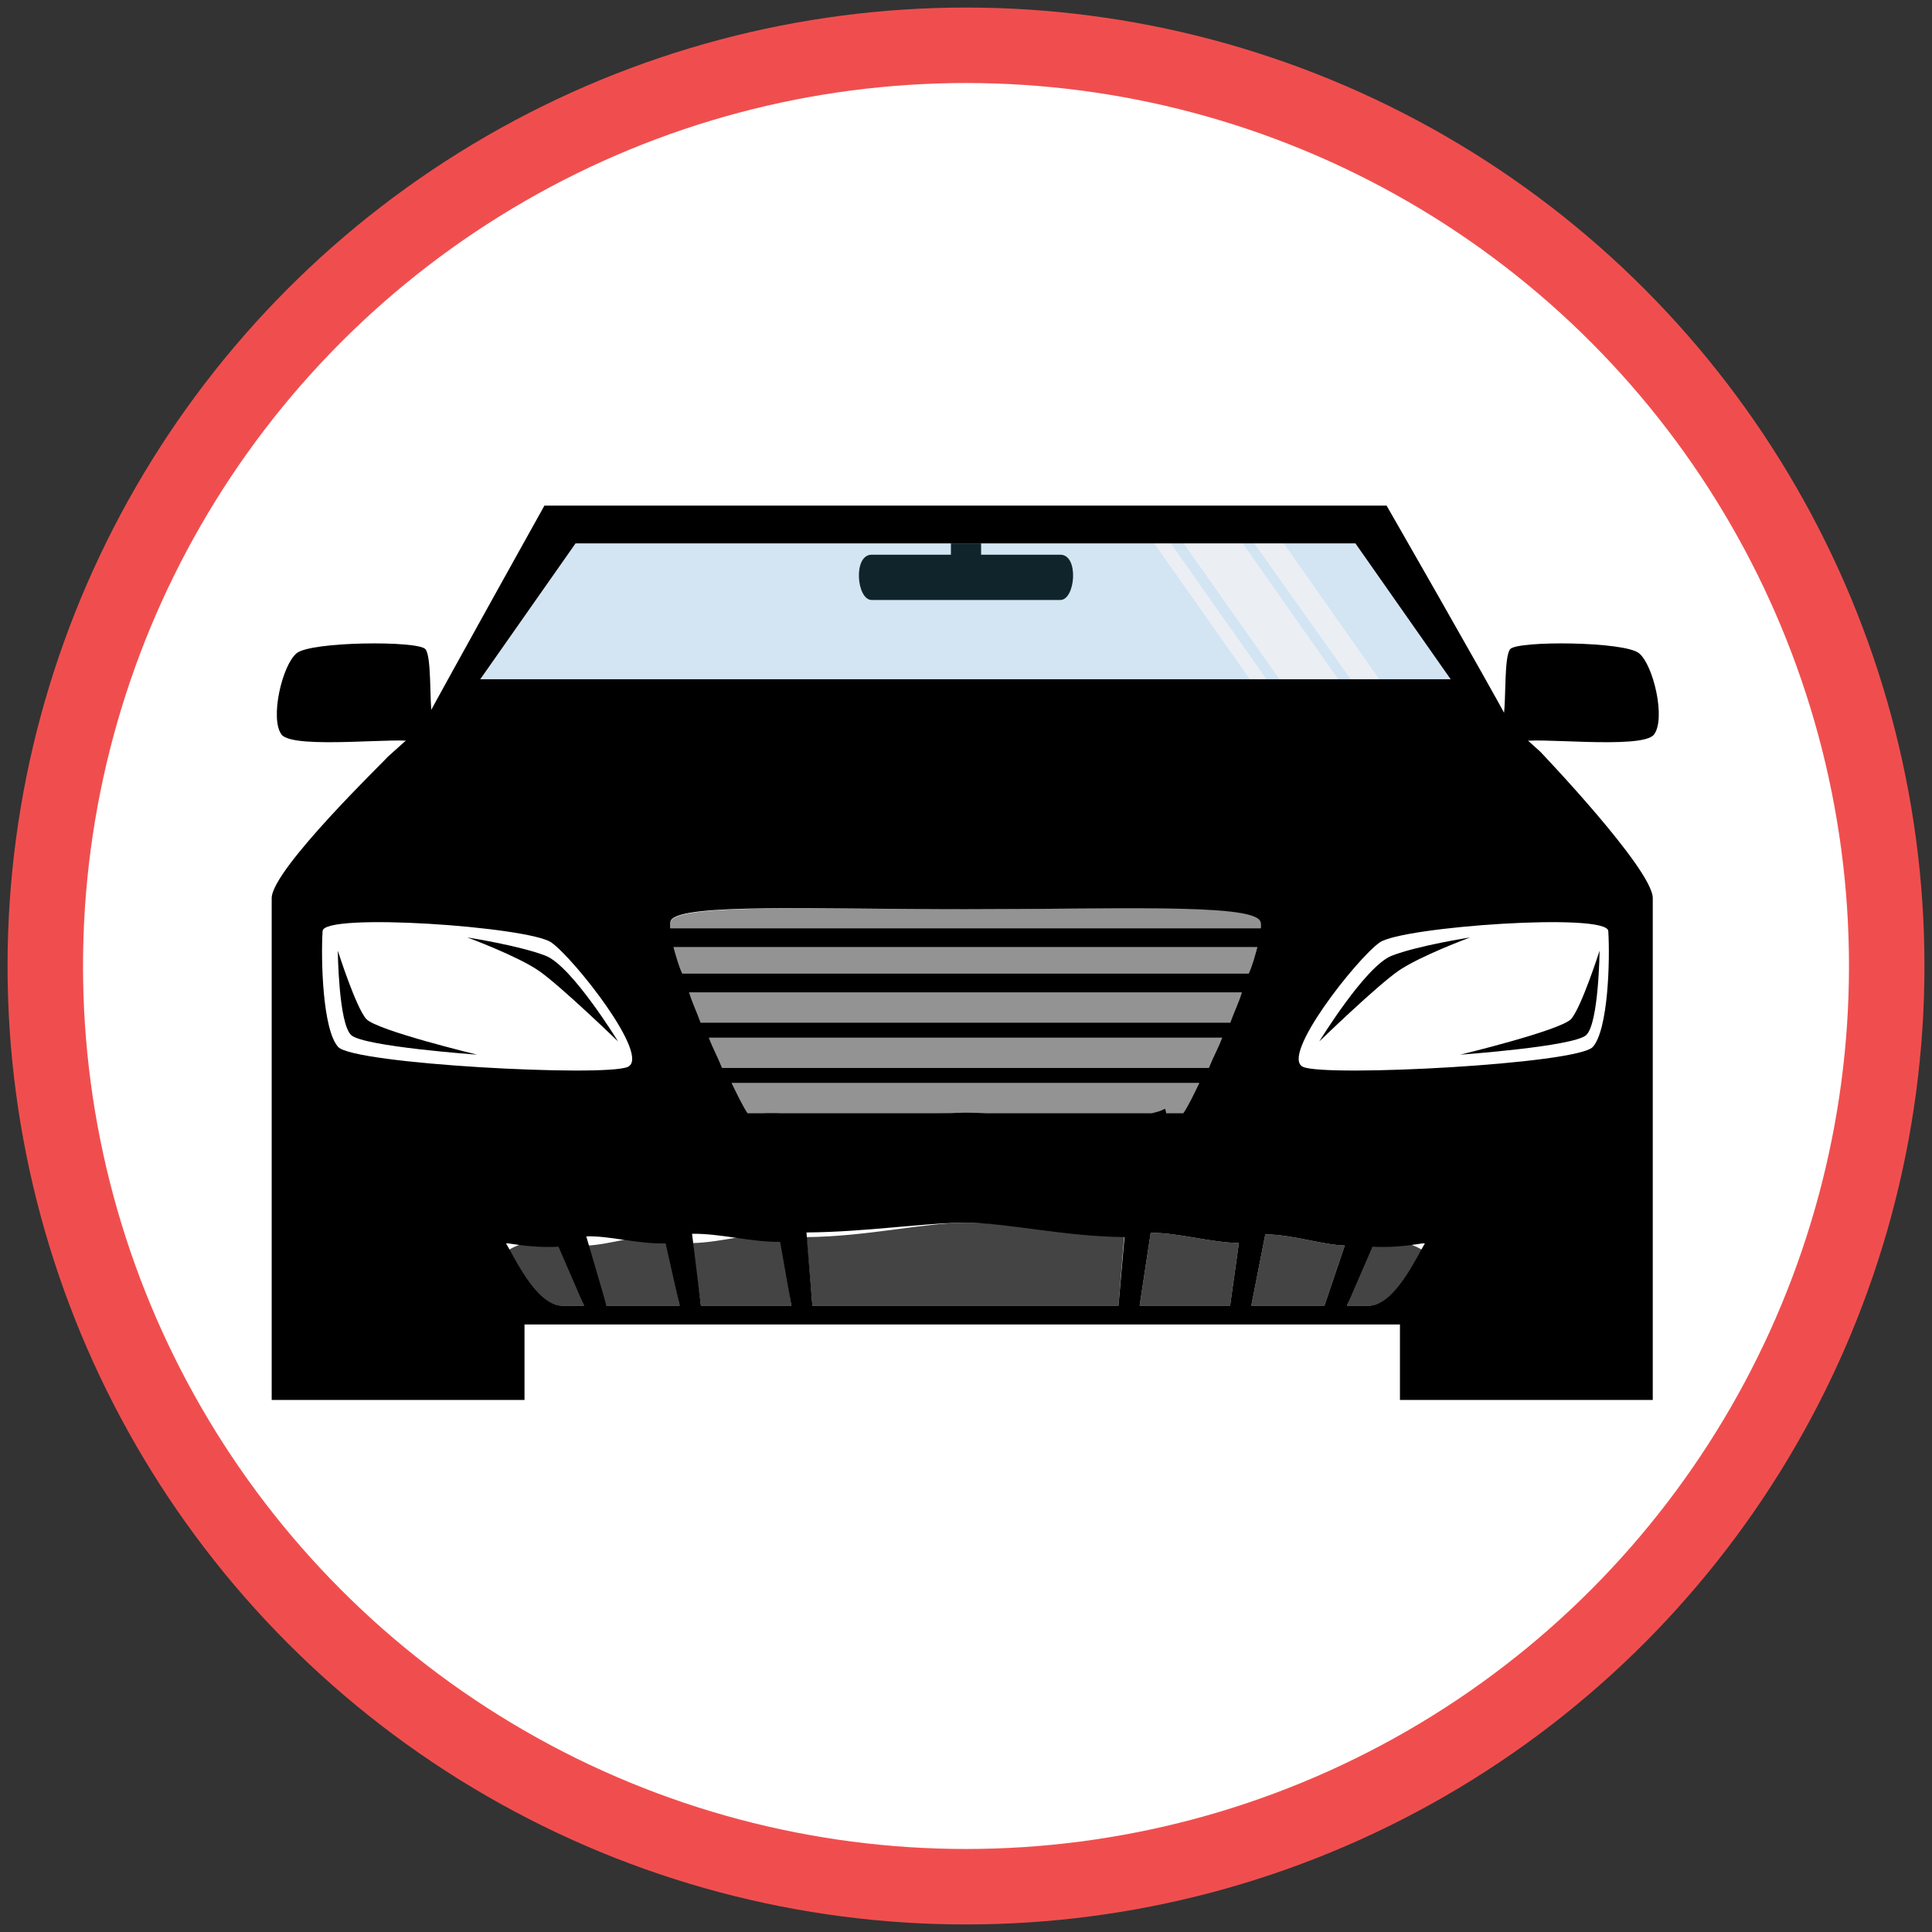 <svg xmlns="http://www.w3.org/2000/svg" width="512" height="512">
  <rect width="100%" height="100%" fill="#333333" stroke="none"/>
  <circle cx="256" cy="256" r="254" fill="#F04E4E"/>
  <circle cx="256" cy="256" r="234" fill="#FFF"/>
  <path fill="#D3E5F3" d="M339.16 180l-25.394-36h-3.583l25.353 36zm18.882 0l-25.557-36h-3.242l25.289 36zm26.389 0l-25.238-36h-19.067l25.299 36zm-128.574 0h75.469l-25.354-36h-153.44l-25.252 36z"/>
  <path fill="#EBEEF3" d="M365.425 180l-25.299-36h-7.641l25.557 36zm-29.889 0l-25.353-36h-4.211l25.354 36zm18.996 0l-25.289-36h-15.477l25.394 36z"/>
  <path fill="#444" d="M363.711 327.951L356.953 346h5.907c6.868 0 12.859-11.133 14.681-13.895.481-.71-4.945-3.722-13.83-4.154zm-58.762-1.268L302.015 346h23.981l2.319-16.59c-7.585-.133-15.497-2.651-23.366-2.727zm30.378.416L331.612 346h19.373l5.386-15.916c-6.189-.223-13.349-2.823-21.044-2.985zM296.411 346l1.593-19.392c-15.967-.131-31.196-2.579-42.147-2.579-10.942 0-26.162 3.683-42.132 3.816L215.288 346h81.123zm-135.666 0h19.367l-3.71-18.919c-7.706.158-14.862 2.798-21.035 3.019l5.378 15.9zm-5.972 0l-6.764-18.049c-8.9.432-14.311 3.443-13.842 4.154 1.843 2.762 7.804 13.895 14.7 13.895h5.906zm30.974 0h23.972l-2.971-19.335c-7.865.074-15.784 2.624-23.347 2.763L185.747 346z"/>
  <path fill="#939393" d="M256.213 300h-54.568c.504 0 .977-6.326 1.41-6.092 7.35 4.135 40.858.966 52.802.966 11.925 0 45.479 4.873 52.815.739.432-.237.912 4.387 1.402 4.387h-53.861zm76.992-49H178.493c.564 2 1.363 5 2.315 7h150.108c.941-2 1.748-5 2.289-7z"/>
  <path fill="#939393" d="M317.82 287H193.891c1.474 3 2.9 6 4.222 8h115.473c1.352-2 2.782-5 4.234-8zm16.09-43.132c-2.747-4.594-38.573-2.903-78.053-2.903-39.496 0-75.303-1.52-78.064 3.071-.227.373-.249.964-.18 1.964h156.503c.068-1 .046-1.765-.206-2.132zM323.878 275H187.861c1.135 3 2.316 5 3.49 8h128.996c1.199-3 2.385-5 3.531-8zm5.215-12h-146.46c.934 3 1.966 5 3.042 8h140.361c1.073-3 2.136-5 3.057-8z"/>
  <path fill="#FFF" d="M166.31 282.763c6.426-2.671-14.229-28.816-20.204-33.001-5.964-4.183-60.311-7.997-60.617-3.034-.466 7.602 0 26.193 4.132 30.732 4.135 4.533 70.261 7.985 76.689 5.303zm199.316-33.001c-5.982 4.185-26.662 30.33-20.239 33.001 6.432 2.683 72.57-.77 76.715-5.303 4.109-4.539 4.597-23.13 4.109-30.732-.302-4.963-54.634-1.149-60.585 3.034z"/>
  <path d="M89.524 251.944s.186 19.28 3.552 22.379c3.365 3.032 33.366 5.176 33.366 5.176s-26.635-6.424-29.383-9.46c-2.761-3.097-7.535-18.095-7.535-18.095zm55.128 1.361c-6.985-2.729-20.808-4.871-20.808-4.871s13.221 4.871 18.994 8.863c5.761 3.994 20.951 18.691 20.951 18.691s-12.15-19.869-19.137-22.683zm275.702 21.018c3.339-3.099 3.552-22.379 3.552-22.379s-4.8 14.998-7.541 18.095c-2.749 3.036-29.397 9.46-29.397 9.46s29.993-2.144 33.386-5.176zm-70.723 1.665s15.179-14.697 20.952-18.691c5.785-3.992 19.004-8.863 19.004-8.863s-13.848 2.142-20.828 4.871c-6.981 2.814-19.128 22.683-19.128 22.683z"/>
  <path fill="#10252B" d="M252 144v3h-21c-5 0-4 12 0 12h50c4 0 5-12 0-12h-21v-3h-8z"/>
  <path d="M408.16 199.177l-7.733-6.959C392.948 178.366 367.464 134 367.464 134H144.271s-24.736 44.366-32.218 58.218l-9.346 8.393c.147.118-30.707 29.772-30.707 37.406V371h67v-20h232v20h67V238.017c0-7.634-29.84-38.84-29.84-38.84zm-30.619 130.491C375.72 332.425 369.729 346 362.86 346h-5.907l6.758-15.609c8.885.433 14.311-1.444 13.83-.723zm-243.374 0c-.469-.721 4.941 1.156 13.842.723L154.773 346h-5.906c-6.895 0-12.856-13.575-14.7-16.332zM252.813 144h106.381l25.237 36H127.28l25.251-36h100.282zm4.392 151h-59.092c-1.322-2-2.749-5-4.222-8H317.82c-1.452 3-2.882 6-4.234 8h-56.381zm52.869 5c-.49 0-.971-6.373-1.402-6.133-7.336 4.137-40.89 1.007-52.815 1.007-11.943 0-45.452 4.918-52.802.785-.433-.247-.906 4.341-1.41 4.341h108.429zm-52.869-17h-65.853c-1.174-3-2.355-5-3.49-8h136.017c-1.146 3-2.332 5-3.53 8h-63.144zm0-12h-71.53c-1.076-3-2.108-5-3.042-8h146.46c-.921 3-1.983 5-3.057 8h-68.831zm0-13h-76.397c-.952-2-1.751-5-2.315-7h154.712c-.541 2-1.348 5-2.289 7h-73.711zm0-12h-79.592c-.069-1-.047-1.725.18-2.094 2.761-4.596 38.568-2.941 78.064-2.941 39.48 0 75.306-1.559 78.053 3.034.252.371.273 1.001.206 2.001h-76.911zm-171.716.728c.307-4.963 54.653-1.149 60.617 3.034 5.975 4.185 26.63 30.33 20.204 33.001-6.428 2.683-72.554-.77-76.689-5.303-4.132-4.539-4.598-23.13-4.132-30.732zM209.719 346h-23.972l-2.345-19.034c7.563-.115 15.481 2.216 23.347 2.144l2.97 16.89zm-29.607 0h-19.367l-5.378-18.346c6.173-.219 13.33 2.02 21.035 1.875l3.71 16.471zm33.613-19.384c15.971-.127 31.19-2.587 42.132-2.587 10.951 0 26.18 3.673 42.147 3.806L296.411 346h-81.123l-1.563-19.384zM302.015 346l2.935-19.317c7.869.076 15.781 2.595 23.366 2.728L325.996 346h-23.981zm29.597 0l3.715-18.901c7.695.162 14.854 2.763 21.044 2.985L350.985 346h-19.373zm90.49-68.54c-4.145 4.533-70.283 7.985-76.715 5.303-6.423-2.671 14.257-28.816 20.239-33.001 5.951-4.183 60.283-7.997 60.585-3.034.487 7.602 0 26.193-4.109 30.732z"/>
  <path d="M112.722 172.014c1.687 1.905 1.083 13.723 1.736 17.428l-.551 9.504-2.832-.164c-.394-.938-.828-1.708-1.312-2.102-2.056-1.639-32.019 2.134-35.152-2.02-3.128-4.177.144-18.396 4.011-21.554 3.856-3.142 32.083-3.348 34.1-1.092zm287.505 0c-1.668 1.905-1.079 13.723-1.724 17.428l.522 9.504 2.834-.164c.391-.938.846-1.708 1.345-2.103 2.037-1.638 31.989 2.135 35.127-2.02 3.158-4.176-.127-18.396-3.981-21.554-3.889-3.141-32.121-3.347-34.123-1.091z"/>
</svg>
